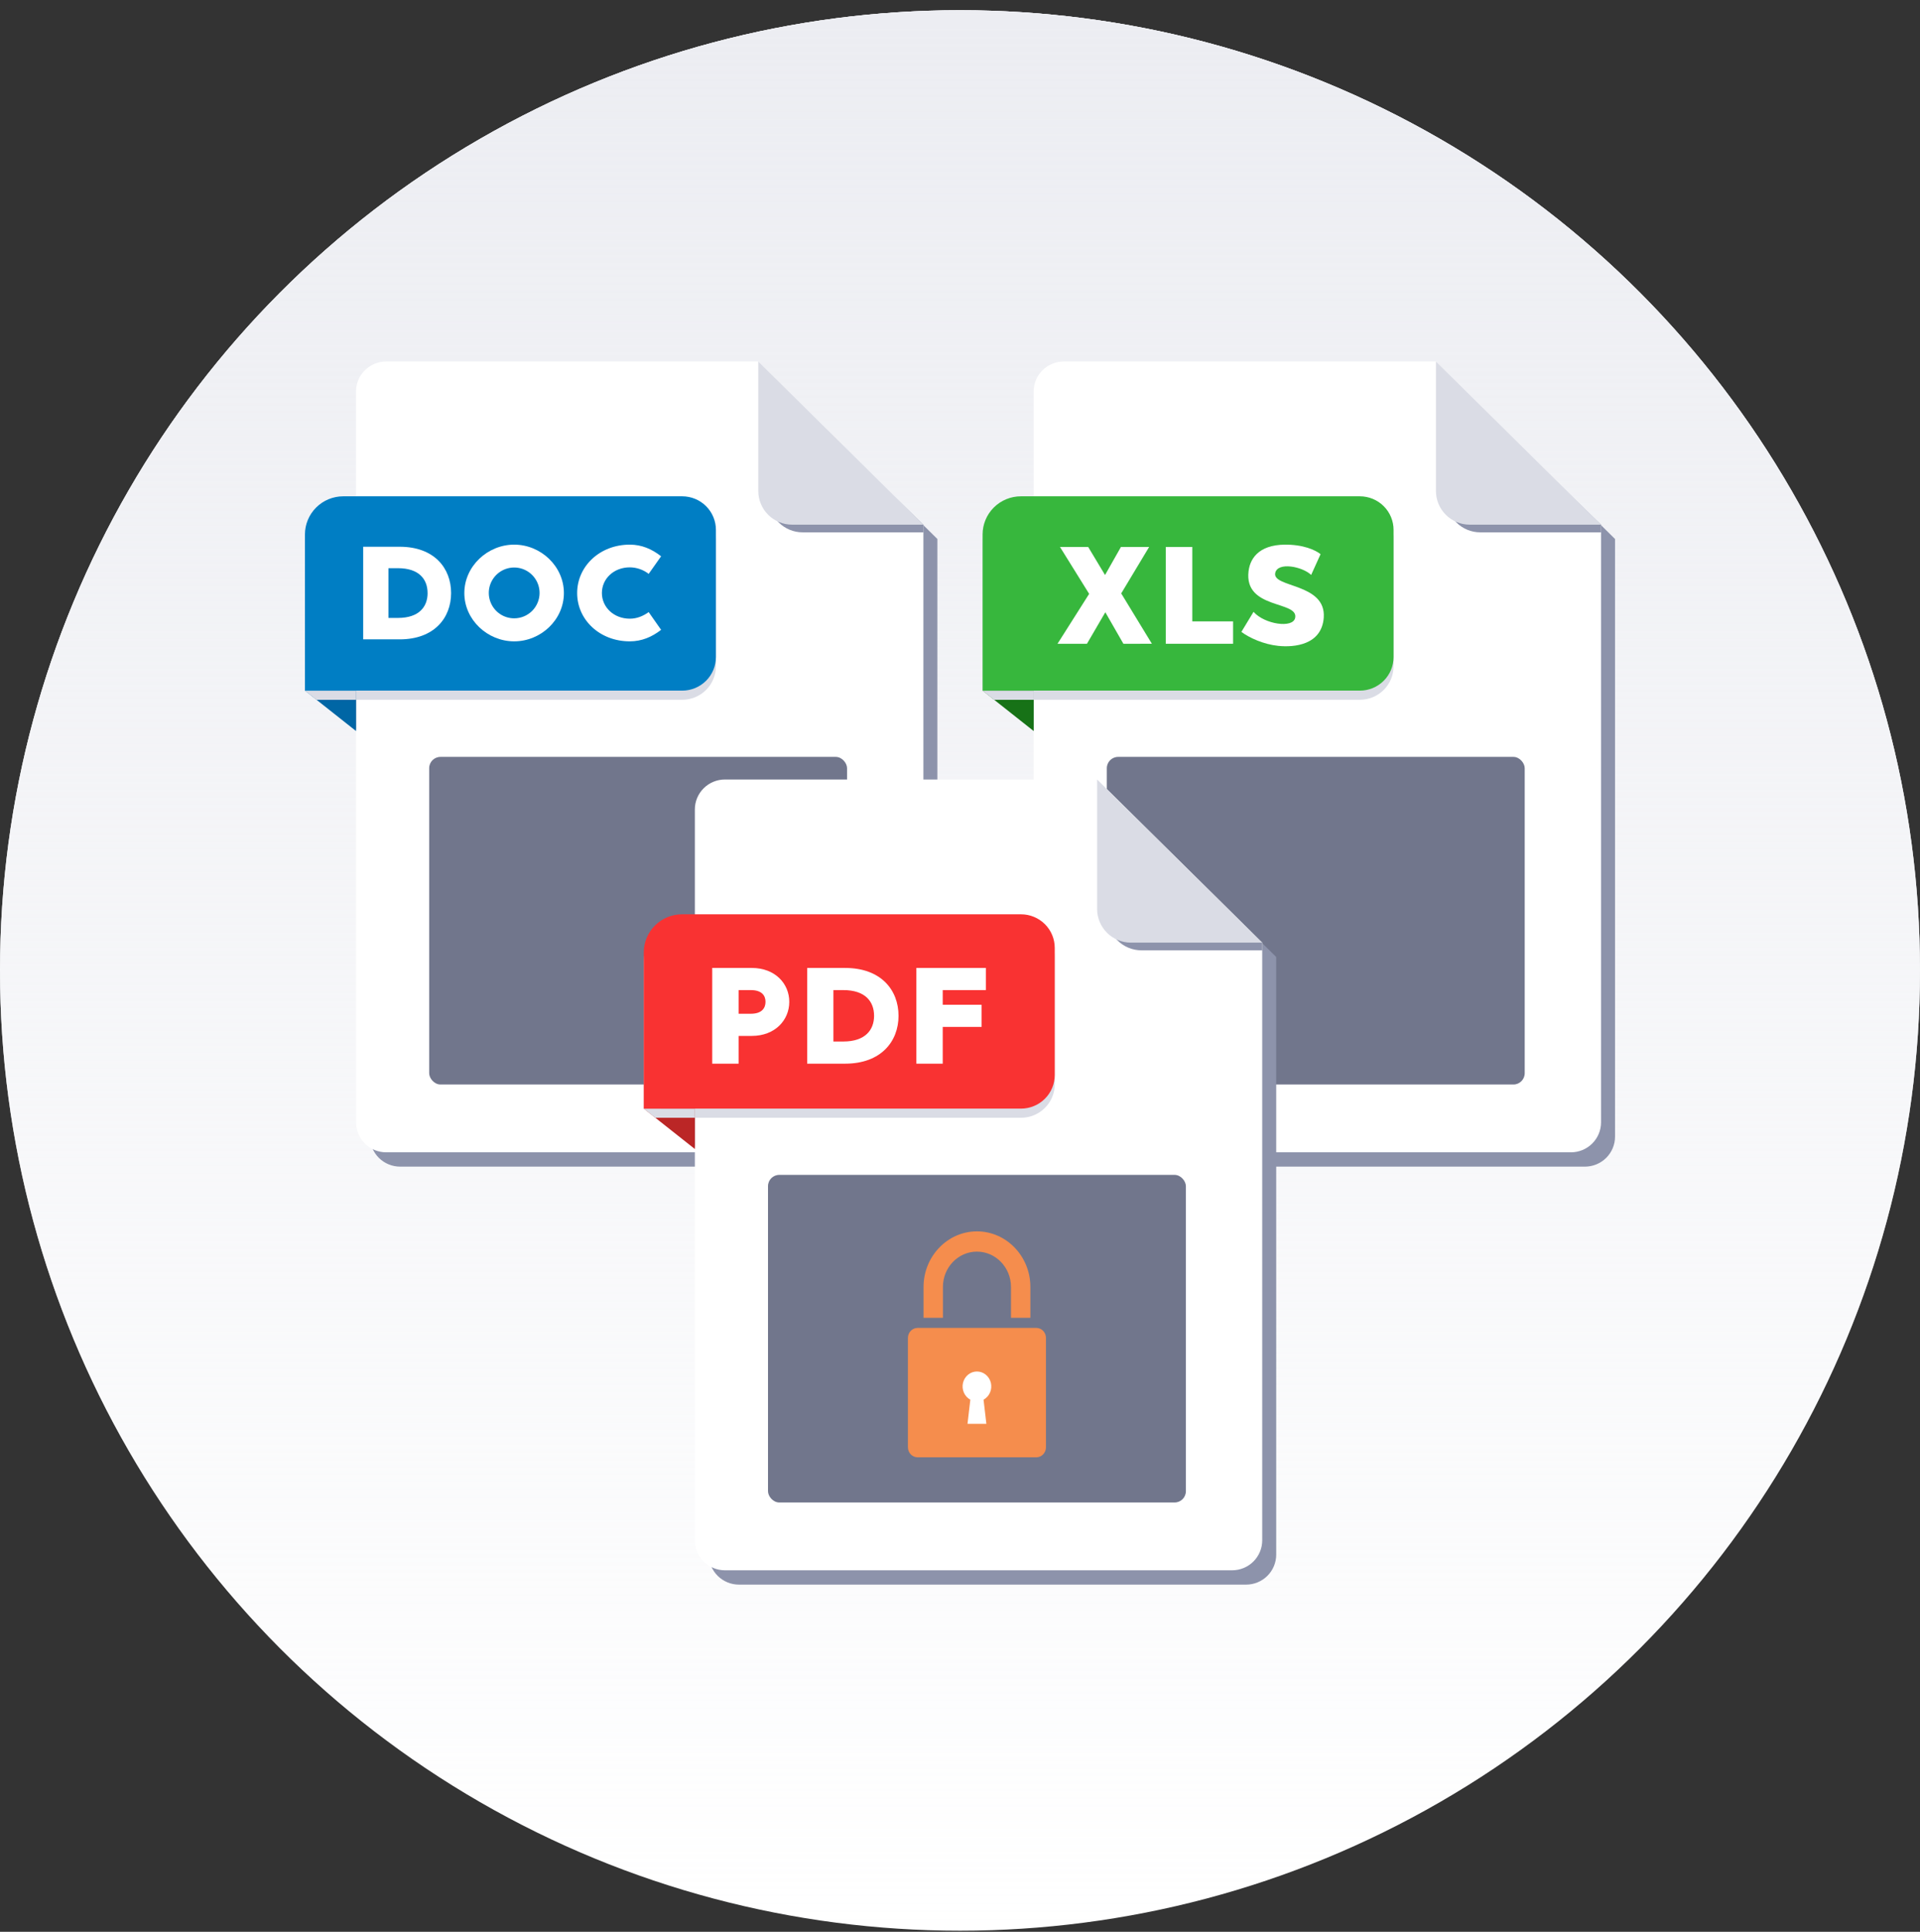 <svg width="170" height="171" viewBox="0 0 170 171" fill="none" xmlns="http://www.w3.org/2000/svg">
<rect x="0" y="0" width="170" height="171" fill="#333333" stroke="none"/>
<circle cx="85" cy="85.906" r="85" fill="url(#paint0_linear_4211_1411)"/>
<path d="M69.077 33.96L69.311 34.191L68.376 33.268H35.425C35.075 33.268 34.729 33.336 34.406 33.47C34.082 33.603 33.788 33.798 33.541 34.045C33.293 34.291 33.097 34.584 32.963 34.906C32.829 35.227 32.76 35.572 32.76 35.921V45.2H31.632C30.732 45.2 29.869 45.556 29.232 46.19C28.596 46.823 28.238 47.682 28.238 48.578L28.514 61.949L29.651 63.086L29.595 63.03L33.063 65.74L32.763 100.617C32.763 101.32 33.044 101.995 33.544 102.493C34.043 102.99 34.721 103.27 35.428 103.27H80.332C81.039 103.27 81.717 102.99 82.217 102.493C82.717 101.995 82.998 101.32 82.998 100.617V47.712L69.077 33.96Z" fill="#8D93AB"/>
<path d="M67.14 32H34.189C33.839 32 33.492 32.069 33.169 32.202C32.846 32.335 32.552 32.531 32.304 32.777C32.057 33.023 31.86 33.316 31.726 33.638C31.592 33.959 31.523 34.304 31.523 34.653V99.349C31.523 100.052 31.804 100.727 32.304 101.225C32.804 101.722 33.482 102.002 34.189 102.002H79.094C79.8 102.002 80.478 101.722 80.978 101.225C81.478 100.727 81.759 100.052 81.759 99.349V46.444L67.14 32Z" fill="white"/>
<g style="mix-blend-mode:multiply">
<path d="M68.076 44.146C68.076 44.936 68.391 45.693 68.952 46.251C69.513 46.809 70.274 47.123 71.067 47.123H81.762V46.443L67.566 32.758L68.076 44.146Z" fill="#8D93AB"/>
</g>
<path d="M67.141 43.466C67.141 44.255 67.456 45.012 68.016 45.571C68.577 46.129 69.338 46.442 70.13 46.443H81.762L67.141 32V43.466Z" fill="#DADCE5"/>
<path d="M27 61.133L31.525 64.712V61.133H27Z" fill="#0066A5"/>
<g style="mix-blend-mode:multiply">
<g style="mix-blend-mode:multiply">
<path d="M60.403 44.742H30.393C29.493 44.742 28.63 45.098 27.994 45.732C27.358 46.365 27 47.224 27 48.12V61.138H31.526V61.944H60.404C61.196 61.944 61.956 61.631 62.516 61.074C63.075 60.517 63.39 59.761 63.39 58.972V47.715C63.39 47.324 63.313 46.938 63.163 46.577C63.013 46.216 62.793 45.889 62.515 45.612C62.238 45.337 61.909 45.117 61.546 44.968C61.184 44.819 60.795 44.742 60.403 44.742V44.742Z" fill="#DADCE5"/>
</g>
<g style="mix-blend-mode:multiply">
<path d="M27 61.139L28.02 61.946H31.525V61.139H27Z" fill="#DADCE5"/>
</g>
</g>
<path d="M60.403 43.934H30.393C29.493 43.934 28.63 44.289 27.994 44.923C27.358 45.556 27 46.415 27 47.311V61.134H60.403C61.195 61.134 61.954 60.821 62.514 60.264C63.074 59.706 63.389 58.95 63.389 58.162V46.906C63.389 46.516 63.312 46.129 63.162 45.769C63.012 45.408 62.792 45.08 62.515 44.804C62.237 44.528 61.908 44.309 61.546 44.16C61.184 44.011 60.795 43.934 60.403 43.934V43.934Z" fill="#007EC4"/>
<path d="M39.941 52.498C39.941 54.699 38.443 56.596 35.388 56.596H32.156V48.398H35.387C38.454 48.398 39.941 50.296 39.941 52.498ZM37.858 52.498C37.858 51.279 37.108 50.296 35.236 50.296H34.392V54.699H35.236C37.111 54.699 37.86 53.704 37.86 52.498H37.858Z" fill="white"/>
<path d="M49.928 52.498C49.928 54.862 47.891 56.772 45.527 56.772C43.162 56.772 41.113 54.863 41.113 52.498C41.113 50.132 43.164 48.211 45.527 48.211C47.89 48.211 49.928 50.132 49.928 52.498ZM47.774 52.498C47.777 52.052 47.647 51.616 47.401 51.245C47.156 50.874 46.806 50.583 46.395 50.411C45.984 50.239 45.532 50.193 45.095 50.278C44.658 50.364 44.257 50.577 43.941 50.891C43.626 51.205 43.41 51.606 43.322 52.042C43.235 52.479 43.279 52.932 43.448 53.343C43.618 53.755 43.906 54.107 44.276 54.355C44.646 54.602 45.081 54.734 45.526 54.734C46.12 54.735 46.691 54.499 47.112 54.08C47.533 53.661 47.772 53.092 47.775 52.498H47.774Z" fill="white"/>
<path d="M57.435 54.184L58.535 55.753C57.715 56.388 56.814 56.772 55.761 56.772C53.103 56.772 51.102 54.863 51.102 52.498C51.102 50.132 53.103 48.211 55.761 48.211C56.814 48.211 57.715 48.598 58.535 49.242L57.435 50.799C56.956 50.428 56.368 50.226 55.763 50.222C54.358 50.222 53.293 51.218 53.293 52.494C53.293 53.759 54.358 54.766 55.763 54.766C56.369 54.77 56.931 54.545 57.435 54.184Z" fill="white"/>
<path d="M129.077 33.96L129.311 34.191L128.376 33.268H95.425C95.076 33.268 94.729 33.336 94.406 33.47C94.082 33.603 93.788 33.798 93.541 34.045C93.293 34.291 93.097 34.584 92.963 34.906C92.829 35.227 92.76 35.572 92.76 35.921V45.2H91.632C90.732 45.2 89.868 45.556 89.232 46.19C88.596 46.823 88.238 47.682 88.238 48.578L88.514 61.949L89.651 63.086L89.595 63.03L93.063 65.74L92.763 100.617C92.763 101.32 93.044 101.995 93.544 102.493C94.043 102.99 94.721 103.27 95.428 103.27H140.332C141.039 103.27 141.717 102.99 142.217 102.493C142.717 101.995 142.998 101.32 142.998 100.617V47.712L129.077 33.96Z" fill="#8D93AB"/>
<path d="M127.14 32H94.189C93.839 32 93.493 32.069 93.169 32.202C92.846 32.335 92.552 32.531 92.304 32.777C92.057 33.023 91.86 33.316 91.726 33.638C91.592 33.959 91.523 34.304 91.523 34.653V99.349C91.523 100.052 91.804 100.727 92.304 101.225C92.804 101.722 93.482 102.002 94.189 102.002H139.093C139.8 102.002 140.479 101.722 140.978 101.225C141.478 100.727 141.759 100.052 141.759 99.349V46.444L127.14 32Z" fill="white"/>
<g style="mix-blend-mode:multiply">
<path d="M128.076 44.146C128.076 44.936 128.391 45.693 128.952 46.251C129.513 46.809 130.274 47.123 131.067 47.123H141.762V46.443L127.566 32.758L128.076 44.146Z" fill="#8D93AB"/>
</g>
<path d="M127.141 43.466C127.141 44.255 127.456 45.012 128.016 45.571C128.577 46.129 129.337 46.442 130.131 46.443H141.762L127.141 32V43.466Z" fill="#DADCE5"/>
<path d="M87 61.133L91.525 64.712V61.133H87Z" fill="#177217"/>
<g style="mix-blend-mode:multiply">
<g style="mix-blend-mode:multiply">
<path d="M120.403 44.742H90.393C89.493 44.742 88.63 45.098 87.994 45.732C87.358 46.365 87 47.224 87 48.12V61.138H91.526V61.944H120.404C121.196 61.944 121.955 61.631 122.515 61.074C123.075 60.517 123.39 59.761 123.39 58.972V47.715C123.39 47.324 123.313 46.938 123.163 46.577C123.013 46.216 122.793 45.889 122.515 45.612C122.238 45.337 121.909 45.117 121.546 44.968C121.184 44.819 120.795 44.742 120.403 44.742V44.742Z" fill="#DADCE5"/>
</g>
<g style="mix-blend-mode:multiply">
<path d="M87 61.139L88.02 61.946H91.525V61.139H87Z" fill="#DADCE5"/>
</g>
</g>
<path d="M120.403 43.934H90.393C89.493 43.934 88.63 44.289 87.994 44.923C87.358 45.556 87 46.415 87 47.311V61.134H120.403C121.195 61.134 121.954 60.821 122.514 60.264C123.074 59.706 123.389 58.95 123.389 58.162V46.906C123.389 46.516 123.312 46.129 123.162 45.769C123.012 45.408 122.792 45.08 122.515 44.804C122.237 44.528 121.908 44.309 121.546 44.16C121.183 44.011 120.795 43.934 120.403 43.934V43.934Z" fill="#37B73D"/>
<path d="M99.469 56.988L97.867 54.197L96.239 56.988H93.633L96.435 52.568L93.853 48.416H96.349L97.842 50.901L99.25 48.416H101.746L99.274 52.529L101.99 56.985L99.469 56.988Z" fill="white"/>
<path d="M109.178 55.004V56.987H103.219V48.418H105.568V55.004H109.178Z" fill="white"/>
<path d="M117.207 54.675C117.024 57.099 114.589 57.318 113.181 57.172C111.872 57.037 110.624 56.462 109.914 55.935L110.99 54.16C111.957 55.262 114.478 55.642 114.674 54.699C115.004 53.156 110.133 53.977 110.549 50.561C110.709 49.288 111.639 48.076 114.258 48.223C115.921 48.321 116.741 48.908 116.925 49.056L116.093 50.892C115.31 50.145 113.121 49.716 112.911 50.72C112.631 52.042 117.427 51.59 117.207 54.675Z" fill="white"/>
<rect x="98" y="67" width="37" height="29" rx="1" fill="#71768C"/>
<rect x="38" y="67" width="37" height="29" rx="1" fill="#71768C"/>
<path d="M99.077 70.96L99.311 71.191L98.376 70.268H65.425C65.076 70.268 64.729 70.336 64.406 70.47C64.082 70.603 63.788 70.798 63.541 71.045C63.293 71.291 63.097 71.584 62.963 71.906C62.829 72.228 62.76 72.573 62.76 72.921V82.201H61.632C60.732 82.201 59.868 82.556 59.232 83.19C58.596 83.823 58.238 84.682 58.238 85.578L58.514 98.949L59.651 100.086L59.595 100.03L63.063 102.74L62.763 137.617C62.763 138.32 63.044 138.995 63.544 139.493C64.043 139.99 64.721 140.27 65.428 140.27H110.332C111.039 140.27 111.717 139.99 112.217 139.493C112.717 138.995 112.998 138.32 112.998 137.617V84.712L99.077 70.96Z" fill="#8D93AB"/>
<path d="M97.14 69H64.189C63.839 69 63.492 69.069 63.169 69.202C62.846 69.335 62.552 69.531 62.304 69.777C62.057 70.023 61.86 70.316 61.726 70.638C61.592 70.959 61.523 71.304 61.523 71.653V136.349C61.523 137.052 61.804 137.727 62.304 138.225C62.804 138.722 63.482 139.002 64.189 139.002H109.093C109.8 139.002 110.479 138.722 110.978 138.225C111.478 137.727 111.759 137.052 111.759 136.349V83.444L97.14 69Z" fill="white"/>
<g style="mix-blend-mode:multiply">
<path d="M98.076 81.146C98.076 81.936 98.391 82.693 98.952 83.251C99.513 83.809 100.274 84.123 101.067 84.123H111.762V83.443L97.566 69.758L98.076 81.146Z" fill="#8D93AB"/>
</g>
<path d="M97.141 80.466C97.141 81.255 97.456 82.012 98.016 82.57C98.577 83.129 99.338 83.442 100.131 83.442H111.762L97.141 69V80.466Z" fill="#DADCE5"/>
<path d="M57 98.133L61.525 101.712V98.133H57Z" fill="#BB2626"/>
<g style="mix-blend-mode:multiply">
<g style="mix-blend-mode:multiply">
<path d="M90.403 81.742H60.393C59.493 81.742 58.63 82.098 57.994 82.732C57.358 83.365 57 84.224 57 85.12V98.138H61.526V98.945H90.404C91.196 98.945 91.956 98.631 92.516 98.074C93.076 97.517 93.39 96.761 93.39 95.972V84.715C93.39 84.324 93.313 83.938 93.163 83.577C93.013 83.216 92.793 82.889 92.515 82.612C92.238 82.337 91.909 82.118 91.546 81.968C91.184 81.819 90.795 81.742 90.403 81.742V81.742Z" fill="#DADCE5"/>
</g>
<g style="mix-blend-mode:multiply">
<path d="M57 98.139L58.02 98.945H61.525V98.139H57Z" fill="#DADCE5"/>
</g>
</g>
<path d="M90.403 80.934H60.393C59.493 80.934 58.63 81.289 57.994 81.923C57.358 82.556 57 83.415 57 84.311V98.134H90.403C91.195 98.134 91.954 97.821 92.514 97.264C93.074 96.706 93.389 95.95 93.389 95.162V83.906C93.389 83.516 93.312 83.129 93.162 82.769C93.012 82.408 92.792 82.08 92.515 81.804C92.237 81.528 91.908 81.309 91.546 81.16C91.183 81.01 90.795 80.934 90.403 80.934V80.934Z" fill="#F93232"/>
<path d="M69.884 88.683C69.884 90.305 68.619 91.698 66.564 91.698H65.397V94.156H63.062V85.682H66.566C68.619 85.682 69.884 87.062 69.884 88.683ZM67.78 88.683C67.78 88.151 67.476 87.643 66.477 87.643H65.397V89.737H66.48C67.476 89.737 67.78 89.216 67.78 88.683Z" fill="white"/>
<path d="M79.557 89.919C79.557 92.194 78 94.156 74.826 94.156H71.469V85.682H74.826C78.013 85.682 79.557 87.643 79.557 89.919ZM77.392 89.919C77.392 88.66 76.614 87.643 74.668 87.643H73.792V92.194H74.668C76.614 92.194 77.392 91.165 77.392 89.919Z" fill="white"/>
<path d="M83.471 87.643V88.94H86.913V90.901H83.471V94.157H81.137V85.682H87.291V87.643H83.471Z" fill="white"/>
<rect x="68" y="104" width="37" height="29" rx="1" fill="#71768C"/>
<rect x="83.722" y="120.111" width="4.444" height="6.667" fill="white"/>
<path d="M86.501 109C83.895 109 81.773 111.212 81.773 113.918V116.651H83.488V113.918C83.488 112.192 84.839 110.793 86.498 110.793C88.157 110.793 89.514 112.192 89.514 113.918V116.651H91.232V113.918C91.233 111.213 89.111 109 86.501 109ZM91.756 117.547H81.251C81.138 117.546 81.025 117.569 80.921 117.613C80.816 117.657 80.721 117.723 80.641 117.806C80.561 117.889 80.497 117.987 80.454 118.096C80.41 118.204 80.388 118.321 80.389 118.438V128.109C80.389 128.226 80.411 128.343 80.454 128.451C80.498 128.56 80.561 128.658 80.641 128.741C80.722 128.824 80.817 128.889 80.921 128.934C81.026 128.978 81.138 129.001 81.251 129H91.754C91.867 129.001 91.979 128.978 92.083 128.933C92.187 128.889 92.281 128.823 92.361 128.74C92.441 128.657 92.504 128.559 92.547 128.451C92.59 128.342 92.611 128.226 92.611 128.109V118.438C92.612 118.321 92.59 118.205 92.548 118.096C92.505 117.987 92.442 117.889 92.362 117.806C92.282 117.723 92.188 117.657 92.083 117.613C91.979 117.569 91.867 117.546 91.754 117.547H91.756ZM87.085 123.899L87.335 126.034H85.665L85.915 123.899C85.662 123.762 85.461 123.542 85.343 123.272C85.226 123.003 85.198 122.7 85.266 122.413C85.333 122.125 85.492 121.87 85.715 121.687C85.939 121.504 86.215 121.405 86.5 121.405C86.784 121.405 87.061 121.504 87.284 121.687C87.508 121.87 87.666 122.125 87.734 122.413C87.801 122.7 87.774 123.003 87.656 123.272C87.538 123.542 87.337 123.762 87.085 123.899Z" fill="#F58D4D"/>
<circle cx="85" cy="85.906" r="85" fill="white"/>
<circle cx="85" cy="85.906" r="85" fill="url(#paint1_linear_4211_1411)"/>
<path d="M69.077 33.96L69.311 34.191L68.376 33.268H35.425C35.075 33.268 34.729 33.336 34.406 33.47C34.082 33.603 33.788 33.798 33.541 34.045C33.293 34.291 33.097 34.584 32.963 34.906C32.829 35.227 32.76 35.572 32.76 35.921V45.2H31.632C30.732 45.2 29.869 45.556 29.232 46.19C28.596 46.823 28.238 47.682 28.238 48.578L28.514 61.949L29.651 63.086L29.595 63.03L33.063 65.74L32.763 100.617C32.763 101.32 33.044 101.995 33.544 102.493C34.043 102.99 34.721 103.27 35.428 103.27H80.332C81.039 103.27 81.717 102.99 82.217 102.493C82.717 101.995 82.998 101.32 82.998 100.617V47.712L69.077 33.96Z" fill="#8D93AB"/>
<path d="M67.14 32H34.189C33.839 32 33.492 32.069 33.169 32.202C32.846 32.335 32.552 32.531 32.304 32.777C32.057 33.023 31.86 33.316 31.726 33.638C31.592 33.959 31.523 34.304 31.523 34.653V99.349C31.523 100.052 31.804 100.727 32.304 101.225C32.804 101.722 33.482 102.002 34.189 102.002H79.094C79.8 102.002 80.478 101.722 80.978 101.225C81.478 100.727 81.759 100.052 81.759 99.349V46.444L67.14 32Z" fill="white"/>
<g style="mix-blend-mode:multiply">
<path d="M68.076 44.146C68.076 44.936 68.391 45.693 68.952 46.251C69.513 46.809 70.274 47.123 71.067 47.123H81.762V46.443L67.566 32.758L68.076 44.146Z" fill="#8D93AB"/>
</g>
<path d="M67.141 43.466C67.141 44.255 67.456 45.012 68.016 45.571C68.577 46.129 69.338 46.442 70.13 46.443H81.762L67.141 32V43.466Z" fill="#DADCE5"/>
<path d="M27 61.133L31.525 64.712V61.133H27Z" fill="#0066A5"/>
<g style="mix-blend-mode:multiply">
<g style="mix-blend-mode:multiply">
<path d="M60.403 44.742H30.393C29.493 44.742 28.63 45.098 27.994 45.732C27.358 46.365 27 47.224 27 48.12V61.138H31.526V61.944H60.404C61.196 61.944 61.956 61.631 62.516 61.074C63.075 60.517 63.39 59.761 63.39 58.972V47.715C63.39 47.324 63.313 46.938 63.163 46.577C63.013 46.216 62.793 45.889 62.515 45.612C62.238 45.337 61.909 45.117 61.546 44.968C61.184 44.819 60.795 44.742 60.403 44.742V44.742Z" fill="#DADCE5"/>
</g>
<g style="mix-blend-mode:multiply">
<path d="M27 61.139L28.02 61.946H31.525V61.139H27Z" fill="#DADCE5"/>
</g>
</g>
<path d="M60.403 43.934H30.393C29.493 43.934 28.63 44.289 27.994 44.923C27.358 45.556 27 46.415 27 47.311V61.134H60.403C61.195 61.134 61.954 60.821 62.514 60.264C63.074 59.706 63.389 58.95 63.389 58.162V46.906C63.389 46.516 63.312 46.129 63.162 45.769C63.012 45.408 62.792 45.08 62.515 44.804C62.237 44.528 61.908 44.309 61.546 44.16C61.184 44.011 60.795 43.934 60.403 43.934V43.934Z" fill="#007EC4"/>
<path d="M39.941 52.498C39.941 54.699 38.443 56.596 35.388 56.596H32.156V48.398H35.387C38.454 48.398 39.941 50.296 39.941 52.498ZM37.858 52.498C37.858 51.279 37.108 50.296 35.236 50.296H34.392V54.699H35.236C37.111 54.699 37.86 53.704 37.86 52.498H37.858Z" fill="white"/>
<path d="M49.928 52.498C49.928 54.862 47.891 56.772 45.527 56.772C43.162 56.772 41.113 54.863 41.113 52.498C41.113 50.132 43.164 48.211 45.527 48.211C47.89 48.211 49.928 50.132 49.928 52.498ZM47.774 52.498C47.777 52.052 47.647 51.616 47.401 51.245C47.156 50.874 46.806 50.583 46.395 50.411C45.984 50.239 45.532 50.193 45.095 50.278C44.658 50.364 44.257 50.577 43.941 50.891C43.626 51.205 43.41 51.606 43.322 52.042C43.235 52.479 43.279 52.932 43.448 53.343C43.618 53.755 43.906 54.107 44.276 54.355C44.646 54.602 45.081 54.734 45.526 54.734C46.12 54.735 46.691 54.499 47.112 54.08C47.533 53.661 47.772 53.092 47.775 52.498H47.774Z" fill="white"/>
<path d="M57.435 54.184L58.535 55.753C57.715 56.388 56.814 56.772 55.761 56.772C53.103 56.772 51.102 54.863 51.102 52.498C51.102 50.132 53.103 48.211 55.761 48.211C56.814 48.211 57.715 48.598 58.535 49.242L57.435 50.799C56.956 50.428 56.368 50.226 55.763 50.222C54.358 50.222 53.293 51.218 53.293 52.494C53.293 53.759 54.358 54.766 55.763 54.766C56.369 54.77 56.931 54.545 57.435 54.184Z" fill="white"/>
<path d="M129.077 33.96L129.311 34.191L128.376 33.268H95.425C95.076 33.268 94.729 33.336 94.406 33.47C94.082 33.603 93.788 33.798 93.541 34.045C93.293 34.291 93.097 34.584 92.963 34.906C92.829 35.227 92.76 35.572 92.76 35.921V45.2H91.632C90.732 45.2 89.868 45.556 89.232 46.19C88.596 46.823 88.238 47.682 88.238 48.578L88.514 61.949L89.651 63.086L89.595 63.03L93.063 65.74L92.763 100.617C92.763 101.32 93.044 101.995 93.544 102.493C94.043 102.99 94.721 103.27 95.428 103.27H140.332C141.039 103.27 141.717 102.99 142.217 102.493C142.717 101.995 142.998 101.32 142.998 100.617V47.712L129.077 33.96Z" fill="#8D93AB"/>
<path d="M127.14 32H94.189C93.839 32 93.493 32.069 93.169 32.202C92.846 32.335 92.552 32.531 92.304 32.777C92.057 33.023 91.86 33.316 91.726 33.638C91.592 33.959 91.523 34.304 91.523 34.653V99.349C91.523 100.052 91.804 100.727 92.304 101.225C92.804 101.722 93.482 102.002 94.189 102.002H139.093C139.8 102.002 140.479 101.722 140.978 101.225C141.478 100.727 141.759 100.052 141.759 99.349V46.444L127.14 32Z" fill="white"/>
<g style="mix-blend-mode:multiply">
<path d="M128.076 44.146C128.076 44.936 128.391 45.693 128.952 46.251C129.513 46.809 130.274 47.123 131.067 47.123H141.762V46.443L127.566 32.758L128.076 44.146Z" fill="#8D93AB"/>
</g>
<path d="M127.141 43.466C127.141 44.255 127.456 45.012 128.016 45.571C128.577 46.129 129.337 46.442 130.131 46.443H141.762L127.141 32V43.466Z" fill="#DADCE5"/>
<path d="M87 61.133L91.525 64.712V61.133H87Z" fill="#177217"/>
<g style="mix-blend-mode:multiply">
<g style="mix-blend-mode:multiply">
<path d="M120.403 44.742H90.393C89.493 44.742 88.63 45.098 87.994 45.732C87.358 46.365 87 47.224 87 48.12V61.138H91.526V61.944H120.404C121.196 61.944 121.955 61.631 122.515 61.074C123.075 60.517 123.39 59.761 123.39 58.972V47.715C123.39 47.324 123.313 46.938 123.163 46.577C123.013 46.216 122.793 45.889 122.515 45.612C122.238 45.337 121.909 45.117 121.546 44.968C121.184 44.819 120.795 44.742 120.403 44.742V44.742Z" fill="#DADCE5"/>
</g>
<g style="mix-blend-mode:multiply">
<path d="M87 61.139L88.02 61.946H91.525V61.139H87Z" fill="#DADCE5"/>
</g>
</g>
<path d="M120.403 43.934H90.393C89.493 43.934 88.63 44.289 87.994 44.923C87.358 45.556 87 46.415 87 47.311V61.134H120.403C121.195 61.134 121.954 60.821 122.514 60.264C123.074 59.706 123.389 58.95 123.389 58.162V46.906C123.389 46.516 123.312 46.129 123.162 45.769C123.012 45.408 122.792 45.08 122.515 44.804C122.237 44.528 121.908 44.309 121.546 44.16C121.183 44.011 120.795 43.934 120.403 43.934V43.934Z" fill="#37B73D"/>
<path d="M99.469 56.988L97.867 54.197L96.239 56.988H93.633L96.435 52.568L93.853 48.416H96.349L97.842 50.901L99.25 48.416H101.746L99.274 52.529L101.99 56.985L99.469 56.988Z" fill="white"/>
<path d="M109.178 55.004V56.987H103.219V48.418H105.568V55.004H109.178Z" fill="white"/>
<path d="M117.207 54.675C117.024 57.099 114.589 57.318 113.181 57.172C111.872 57.037 110.624 56.462 109.914 55.935L110.99 54.16C111.957 55.262 114.478 55.642 114.674 54.699C115.004 53.156 110.133 53.977 110.549 50.561C110.709 49.288 111.639 48.076 114.258 48.223C115.921 48.321 116.741 48.908 116.925 49.056L116.093 50.892C115.31 50.145 113.121 49.716 112.911 50.72C112.631 52.042 117.427 51.59 117.207 54.675Z" fill="white"/>
<rect x="98" y="67" width="37" height="29" rx="1" fill="#71768C"/>
<rect x="38" y="67" width="37" height="29" rx="1" fill="#71768C"/>
<path d="M99.077 70.96L99.311 71.191L98.376 70.268H65.425C65.076 70.268 64.729 70.336 64.406 70.47C64.082 70.603 63.788 70.798 63.541 71.045C63.293 71.291 63.097 71.584 62.963 71.906C62.829 72.228 62.76 72.573 62.76 72.921V82.201H61.632C60.732 82.201 59.868 82.556 59.232 83.19C58.596 83.823 58.238 84.682 58.238 85.578L58.514 98.949L59.651 100.086L59.595 100.03L63.063 102.74L62.763 137.617C62.763 138.32 63.044 138.995 63.544 139.493C64.043 139.99 64.721 140.27 65.428 140.27H110.332C111.039 140.27 111.717 139.99 112.217 139.493C112.717 138.995 112.998 138.32 112.998 137.617V84.712L99.077 70.96Z" fill="#8D93AB"/>
<path d="M97.14 69H64.189C63.839 69 63.492 69.069 63.169 69.202C62.846 69.335 62.552 69.531 62.304 69.777C62.057 70.023 61.86 70.316 61.726 70.638C61.592 70.959 61.523 71.304 61.523 71.653V136.349C61.523 137.052 61.804 137.727 62.304 138.225C62.804 138.722 63.482 139.002 64.189 139.002H109.093C109.8 139.002 110.479 138.722 110.978 138.225C111.478 137.727 111.759 137.052 111.759 136.349V83.444L97.14 69Z" fill="white"/>
<g style="mix-blend-mode:multiply">
<path d="M98.076 81.146C98.076 81.936 98.391 82.693 98.952 83.251C99.513 83.809 100.274 84.123 101.067 84.123H111.762V83.443L97.566 69.758L98.076 81.146Z" fill="#8D93AB"/>
</g>
<path d="M97.141 80.466C97.141 81.255 97.456 82.012 98.016 82.57C98.577 83.129 99.338 83.442 100.131 83.442H111.762L97.141 69V80.466Z" fill="#DADCE5"/>
<path d="M57 98.133L61.525 101.712V98.133H57Z" fill="#BB2626"/>
<g style="mix-blend-mode:multiply">
<g style="mix-blend-mode:multiply">
<path d="M90.403 81.742H60.393C59.493 81.742 58.63 82.098 57.994 82.732C57.358 83.365 57 84.224 57 85.12V98.138H61.526V98.945H90.404C91.196 98.945 91.956 98.631 92.516 98.074C93.076 97.517 93.39 96.761 93.39 95.972V84.715C93.39 84.324 93.313 83.938 93.163 83.577C93.013 83.216 92.793 82.889 92.515 82.612C92.238 82.337 91.909 82.118 91.546 81.968C91.184 81.819 90.795 81.742 90.403 81.742V81.742Z" fill="#DADCE5"/>
</g>
<g style="mix-blend-mode:multiply">
<path d="M57 98.139L58.02 98.945H61.525V98.139H57Z" fill="#DADCE5"/>
</g>
</g>
<path d="M90.403 80.934H60.393C59.493 80.934 58.63 81.289 57.994 81.923C57.358 82.556 57 83.415 57 84.311V98.134H90.403C91.195 98.134 91.954 97.821 92.514 97.264C93.074 96.706 93.389 95.95 93.389 95.162V83.906C93.389 83.516 93.312 83.129 93.162 82.769C93.012 82.408 92.792 82.08 92.515 81.804C92.237 81.528 91.908 81.309 91.546 81.16C91.183 81.01 90.795 80.934 90.403 80.934V80.934Z" fill="#F93232"/>
<path d="M69.884 88.683C69.884 90.305 68.619 91.698 66.564 91.698H65.397V94.156H63.062V85.682H66.566C68.619 85.682 69.884 87.062 69.884 88.683ZM67.78 88.683C67.78 88.151 67.476 87.643 66.477 87.643H65.397V89.737H66.48C67.476 89.737 67.78 89.216 67.78 88.683Z" fill="white"/>
<path d="M79.557 89.919C79.557 92.194 78 94.156 74.826 94.156H71.469V85.682H74.826C78.013 85.682 79.557 87.643 79.557 89.919ZM77.392 89.919C77.392 88.66 76.614 87.643 74.668 87.643H73.792V92.194H74.668C76.614 92.194 77.392 91.165 77.392 89.919Z" fill="white"/>
<path d="M83.471 87.643V88.94H86.913V90.901H83.471V94.157H81.137V85.682H87.291V87.643H83.471Z" fill="white"/>
<rect x="68" y="104" width="37" height="29" rx="1" fill="#71768C"/>
<rect x="83.722" y="120.111" width="4.444" height="6.667" fill="white"/>
<path d="M86.501 109C83.895 109 81.773 111.212 81.773 113.918V116.651H83.488V113.918C83.488 112.192 84.839 110.793 86.498 110.793C88.157 110.793 89.514 112.192 89.514 113.918V116.651H91.232V113.918C91.233 111.213 89.111 109 86.501 109ZM91.756 117.547H81.251C81.138 117.546 81.025 117.569 80.921 117.613C80.816 117.657 80.721 117.723 80.641 117.806C80.561 117.889 80.497 117.987 80.454 118.096C80.41 118.204 80.388 118.321 80.389 118.438V128.109C80.389 128.226 80.411 128.343 80.454 128.451C80.498 128.56 80.561 128.658 80.641 128.741C80.722 128.824 80.817 128.889 80.921 128.934C81.026 128.978 81.138 129.001 81.251 129H91.754C91.867 129.001 91.979 128.978 92.083 128.933C92.187 128.889 92.281 128.823 92.361 128.74C92.441 128.657 92.504 128.559 92.547 128.451C92.59 128.342 92.611 128.226 92.611 128.109V118.438C92.612 118.321 92.59 118.205 92.548 118.096C92.505 117.987 92.442 117.889 92.362 117.806C92.282 117.723 92.188 117.657 92.083 117.613C91.979 117.569 91.867 117.546 91.754 117.547H91.756ZM87.085 123.899L87.335 126.034H85.665L85.915 123.899C85.662 123.762 85.461 123.542 85.343 123.272C85.226 123.003 85.198 122.7 85.266 122.413C85.333 122.125 85.492 121.87 85.715 121.687C85.939 121.504 86.215 121.405 86.5 121.405C86.784 121.405 87.061 121.504 87.284 121.687C87.508 121.87 87.666 122.125 87.734 122.413C87.801 122.7 87.774 123.003 87.656 123.272C87.538 123.542 87.337 123.762 87.085 123.899Z" fill="#F58D4D"/>
<defs>
<linearGradient id="paint0_linear_4211_1411" x1="85" y1="0.906" x2="85" y2="170.906" gradientUnits="userSpaceOnUse">
<stop stop-color="#ECEDF2"/>
<stop offset="1" stop-color="#ECEDF2" stop-opacity="0"/>
</linearGradient>
<linearGradient id="paint1_linear_4211_1411" x1="85" y1="0.906" x2="85" y2="170.906" gradientUnits="userSpaceOnUse">
<stop stop-color="#ECEDF2"/>
<stop offset="1" stop-color="#ECEDF2" stop-opacity="0"/>
</linearGradient>
</defs>
</svg>
